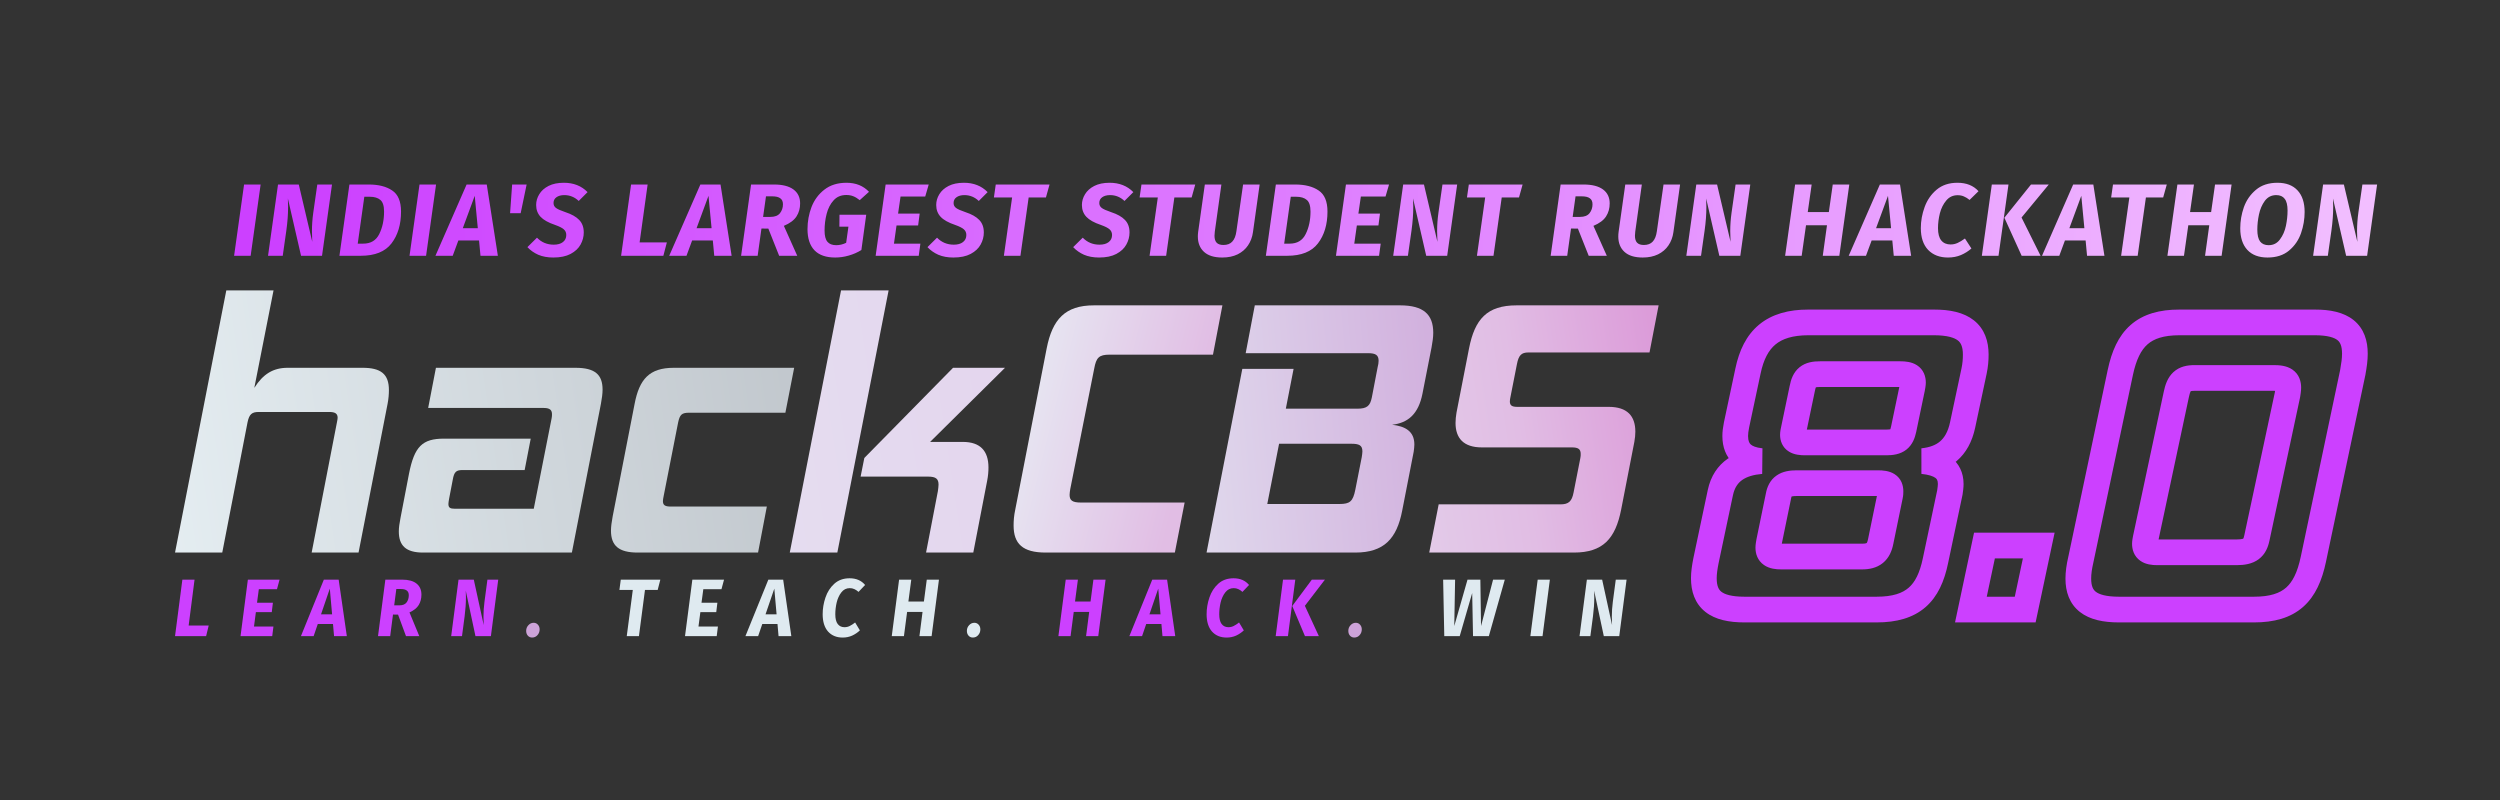 <svg width="2421" height="775" viewBox="0 0 2421 775" fill="none" xmlns="http://www.w3.org/2000/svg">
<rect x="0" y="0" width="2421" height="775" fill="#333333" stroke="none"/>
<path d="M252.392 178.682L242.732 247.694H226.699L236.359 178.682H252.392ZM311.848 247.694H291.532L278.786 192.226C278.918 195.811 278.985 198.566 278.985 200.491C278.985 207.529 278.42 215.097 277.292 223.197L273.806 247.694H259.566L269.225 178.682H289.342L302.387 234.151C302.188 230.433 302.088 226.981 302.088 223.794C302.088 217.952 302.52 211.977 303.383 205.869L307.267 178.682H321.507L311.848 247.694ZM357.089 178.682C366.582 178.682 374.151 180.608 379.794 184.458C385.503 188.242 388.358 195.047 388.358 204.873C388.358 217.421 385.271 227.711 379.097 235.744C372.989 243.711 363.064 247.694 349.321 247.694H328.707L338.367 178.682H357.089ZM352.806 190.533L346.433 235.943H351.711C359.014 235.943 364.192 232.856 367.246 226.682C370.367 220.441 371.927 213.172 371.927 204.873C371.927 199.363 370.732 195.612 368.342 193.62C365.952 191.562 362.533 190.533 358.084 190.533H352.806ZM422.277 178.682L412.617 247.694H396.584L406.244 178.682H422.277ZM465.301 247.694L463.907 232.856H443.891L438.413 247.694H421.683L451.857 178.682H471.376L482.131 247.694H465.301ZM448.173 221.006H462.712L459.724 189.637L448.173 221.006ZM493.96 206.466L495.951 178.682H509.993L504.217 206.466H493.96ZM545.994 176.989C555.422 176.989 563.09 180.01 568.998 186.051L560.434 194.616C556.451 190.832 551.803 188.939 546.492 188.939C543.305 188.939 540.749 189.637 538.824 191.031C536.965 192.359 536.036 194.217 536.036 196.607C536.036 198.599 536.832 200.193 538.426 201.388C540.019 202.583 543.073 203.944 547.588 205.47C553.496 207.396 557.911 209.885 560.832 212.939C563.82 215.993 565.314 220.043 565.314 225.089C565.314 229.205 564.285 233.122 562.227 236.84C560.235 240.491 557.015 243.512 552.567 245.902C548.185 248.225 542.608 249.387 535.837 249.387C530.26 249.387 525.38 248.491 521.198 246.698C517.082 244.84 513.596 242.383 510.741 239.329L520.003 230.167C524.384 234.682 529.795 236.939 536.235 236.939C540.019 236.939 542.974 236.109 545.098 234.45C547.289 232.79 548.384 230.499 548.384 227.578C548.384 225.321 547.588 223.495 545.994 222.101C544.467 220.707 541.646 219.28 537.53 217.819C531.023 215.628 526.343 213.006 523.488 209.952C520.633 206.898 519.206 203.08 519.206 198.5C519.206 194.848 520.202 191.396 522.194 188.143C524.185 184.823 527.173 182.135 531.156 180.076C535.206 178.018 540.152 176.989 545.994 176.989ZM627.164 178.682L619.397 234.748H645.787L642.401 247.694H601.471L611.131 178.682H627.164ZM691.681 247.694L690.287 232.856H670.27L664.793 247.694H648.063L678.237 178.682H697.756L708.511 247.694H691.681ZM674.552 221.006H689.092L686.104 189.637L674.552 221.006ZM774.84 197.006C774.84 201.719 773.678 205.902 771.354 209.553C769.03 213.205 764.947 216.259 759.105 218.715L772.051 247.694H754.524L744.068 221.404L737.396 221.304L733.711 247.694H717.678L727.338 178.682H749.545C757.777 178.682 764.051 180.276 768.367 183.462C772.682 186.649 774.84 191.164 774.84 197.006ZM738.989 210.051H746.06C750.309 210.051 753.396 208.856 755.321 206.466C757.246 204.01 758.209 201.122 758.209 197.802C758.209 195.147 757.346 193.222 755.62 192.027C753.96 190.765 751.371 190.134 747.852 190.134H741.777L738.989 210.051ZM819.725 176.989C828.754 176.989 836.024 179.91 841.534 185.753L832.571 193.819C830.314 192.027 828.223 190.765 826.298 190.035C824.372 189.238 822.115 188.84 819.526 188.84C814.414 188.84 810.298 190.599 807.177 194.118C804.057 197.57 801.833 201.919 800.505 207.163C799.177 212.342 798.513 217.719 798.513 223.296C798.513 228.342 799.443 231.96 801.302 234.151C803.161 236.342 805.982 237.437 809.766 237.437C813.02 237.437 816.239 236.674 819.426 235.147L821.617 219.512H812.854L812.953 207.96H838.845L834.165 242.118C830.447 244.441 826.364 246.234 821.916 247.495C817.534 248.757 813.152 249.387 808.771 249.387C799.941 249.387 793.269 247.064 788.754 242.416C784.24 237.703 781.982 230.865 781.982 221.902C781.982 214.466 783.277 207.329 785.866 200.491C788.522 193.653 792.671 188.043 798.314 183.661C804.024 179.213 811.161 176.989 819.725 176.989ZM899.372 178.682L895.986 190.334H872.085L869.695 206.865H890.608L889.114 218.317H868.202L865.712 235.943H891.305L889.712 247.694H847.986L857.646 178.682H899.372ZM933.413 176.989C942.84 176.989 950.508 180.01 956.417 186.051L947.853 194.616C943.869 190.832 939.222 188.939 933.911 188.939C930.724 188.939 928.168 189.637 926.243 191.031C924.384 192.359 923.455 194.217 923.455 196.607C923.455 198.599 924.251 200.193 925.845 201.388C927.438 202.583 930.492 203.944 935.006 205.47C940.915 207.396 945.33 209.885 948.251 212.939C951.239 215.993 952.733 220.043 952.733 225.089C952.733 229.205 951.703 233.122 949.645 236.84C947.654 240.491 944.434 243.512 939.986 245.902C935.604 248.225 930.027 249.387 923.255 249.387C917.679 249.387 912.799 248.491 908.617 246.698C904.5 244.84 901.015 242.383 898.16 239.329L907.422 230.167C911.803 234.682 917.214 236.939 923.654 236.939C927.438 236.939 930.392 236.109 932.517 234.45C934.708 232.79 935.803 230.499 935.803 227.578C935.803 225.321 935.006 223.495 933.413 222.101C931.886 220.707 929.065 219.28 924.948 217.819C918.442 215.628 913.762 213.006 910.907 209.952C908.052 206.898 906.625 203.08 906.625 198.5C906.625 194.848 907.621 191.396 909.612 188.143C911.604 184.823 914.592 182.135 918.575 180.076C922.625 178.018 927.571 176.989 933.413 176.989ZM1016.37 178.682L1012.89 191.23H996.155L988.189 247.694H972.155L980.122 191.23H962.496L964.288 178.682H1016.37ZM1074.51 176.989C1083.94 176.989 1091.61 180.01 1097.52 186.051L1088.95 194.616C1084.97 190.832 1080.32 188.939 1075.01 188.939C1071.82 188.939 1069.27 189.637 1067.34 191.031C1065.48 192.359 1064.55 194.217 1064.55 196.607C1064.55 198.599 1065.35 200.193 1066.94 201.388C1068.54 202.583 1071.59 203.944 1076.11 205.47C1082.01 207.396 1086.43 209.885 1089.35 212.939C1092.34 215.993 1093.83 220.043 1093.83 225.089C1093.83 229.205 1092.8 233.122 1090.74 236.84C1088.75 240.491 1085.53 243.512 1081.08 245.902C1076.7 248.225 1071.13 249.387 1064.35 249.387C1058.78 249.387 1053.9 248.491 1049.72 246.698C1045.6 244.84 1042.11 242.383 1039.26 239.329L1048.52 230.167C1052.9 234.682 1058.31 236.939 1064.75 236.939C1068.54 236.939 1071.49 236.109 1073.62 234.45C1075.81 232.79 1076.9 230.499 1076.9 227.578C1076.9 225.321 1076.11 223.495 1074.51 222.101C1072.99 220.707 1070.16 219.28 1066.05 217.819C1059.54 215.628 1054.86 213.006 1052.01 209.952C1049.15 206.898 1047.72 203.08 1047.72 198.5C1047.72 194.848 1048.72 191.396 1050.71 188.143C1052.7 184.823 1055.69 182.135 1059.67 180.076C1063.72 178.018 1068.67 176.989 1074.51 176.989ZM1157.47 178.682L1153.98 191.23H1137.25L1129.29 247.694H1113.25L1121.22 191.23H1103.59L1105.39 178.682H1157.47ZM1213.36 224.889C1212.7 229.67 1211.11 233.918 1208.58 237.636C1206.13 241.288 1202.77 244.176 1198.53 246.3C1194.28 248.358 1189.3 249.387 1183.59 249.387C1175.82 249.387 1169.95 247.562 1165.96 243.91C1161.98 240.259 1159.99 235.279 1159.99 228.972C1159.99 227.512 1160.09 226.051 1160.29 224.591L1166.76 178.682H1182.79L1176.42 224.292C1176.22 225.753 1176.12 227.08 1176.12 228.275C1176.12 231.329 1176.82 233.587 1178.21 235.047C1179.6 236.508 1181.8 237.238 1184.78 237.238C1188.5 237.238 1191.36 236.143 1193.35 233.952C1195.41 231.761 1196.73 228.441 1197.33 223.993L1203.8 178.682H1219.84L1213.36 224.889ZM1254.26 178.682C1263.75 178.682 1271.32 180.608 1276.96 184.458C1282.67 188.242 1285.53 195.047 1285.53 204.873C1285.53 217.421 1282.44 227.711 1276.26 235.744C1270.16 243.711 1260.23 247.694 1246.49 247.694H1225.87L1235.53 178.682H1254.26ZM1249.97 190.533L1243.6 235.943H1248.88C1256.18 235.943 1261.36 232.856 1264.41 226.682C1267.53 220.441 1269.09 213.172 1269.09 204.873C1269.09 199.363 1267.9 195.612 1265.51 193.62C1263.12 191.562 1259.7 190.533 1255.25 190.533H1249.97ZM1345.14 178.682L1341.75 190.334H1317.85L1315.46 206.865H1336.37L1334.88 218.317H1313.97L1311.48 235.943H1337.07L1335.48 247.694H1293.75L1303.41 178.682H1345.14ZM1401.46 247.694H1381.15L1368.4 192.226C1368.53 195.811 1368.6 198.566 1368.6 200.491C1368.6 207.529 1368.03 215.097 1366.91 223.197L1363.42 247.694H1349.18L1358.84 178.682H1378.96L1392 234.151C1391.8 230.433 1391.7 226.981 1391.7 223.794C1391.7 217.952 1392.13 211.977 1393 205.869L1396.88 178.682H1411.12L1401.46 247.694ZM1474.49 178.682L1471 191.23H1454.27L1446.3 247.694H1430.27L1438.24 191.23H1420.61L1422.4 178.682H1474.49ZM1558.82 197.006C1558.82 201.719 1557.66 205.902 1555.33 209.553C1553.01 213.205 1548.93 216.259 1543.08 218.715L1556.03 247.694H1538.5L1528.05 221.404L1521.38 221.304L1517.69 247.694H1501.66L1511.32 178.682H1533.52C1541.76 178.682 1548.03 180.276 1552.35 183.462C1556.66 186.649 1558.82 191.164 1558.82 197.006ZM1522.97 210.051H1530.04C1534.29 210.051 1537.38 208.856 1539.3 206.466C1541.23 204.01 1542.19 201.122 1542.19 197.802C1542.19 195.147 1541.33 193.222 1539.6 192.027C1537.94 190.765 1535.35 190.134 1531.83 190.134H1525.76L1522.97 210.051ZM1620.52 224.889C1619.86 229.67 1618.27 233.918 1615.74 237.636C1613.29 241.288 1609.94 244.176 1605.69 246.3C1601.44 248.358 1596.46 249.387 1590.75 249.387C1582.98 249.387 1577.11 247.562 1573.12 243.91C1569.14 240.259 1567.15 235.279 1567.15 228.972C1567.15 227.512 1567.25 226.051 1567.45 224.591L1573.92 178.682H1589.95L1583.58 224.292C1583.38 225.753 1583.28 227.08 1583.28 228.275C1583.28 231.329 1583.98 233.587 1585.37 235.047C1586.77 236.508 1588.96 237.238 1591.94 237.238C1595.66 237.238 1598.52 236.143 1600.51 233.952C1602.57 231.761 1603.89 228.441 1604.49 223.993L1610.96 178.682H1627L1620.52 224.889ZM1685.32 247.694H1665L1652.25 192.226C1652.39 195.811 1652.45 198.566 1652.45 200.491C1652.45 207.529 1651.89 215.097 1650.76 223.197L1647.28 247.694H1633.04L1642.69 178.682H1662.81L1675.86 234.151C1675.66 230.433 1675.56 226.981 1675.56 223.794C1675.56 217.952 1675.99 211.977 1676.85 205.869L1680.74 178.682H1694.98L1685.32 247.694ZM1744.75 247.694H1728.72L1738.38 178.682H1754.41L1750.63 205.371H1771.05L1774.83 178.682H1790.86L1781.2 247.694H1765.17L1769.25 218.118H1748.94L1744.75 247.694ZM1833.91 247.694L1832.51 232.856H1812.5L1807.02 247.694H1790.29L1820.46 178.682H1839.98L1850.74 247.694H1833.91ZM1816.78 221.006H1831.32L1828.33 189.637L1816.78 221.006ZM1895.58 176.989C1904.28 176.989 1911.08 179.711 1915.99 185.155L1907.33 193.62C1905.47 192.093 1903.65 190.964 1901.85 190.234C1900.06 189.437 1898.04 189.039 1895.78 189.039C1891.26 189.039 1887.58 190.765 1884.72 194.217C1881.87 197.603 1879.81 201.753 1878.55 206.665C1877.36 211.512 1876.76 216.259 1876.76 220.906C1876.76 226.284 1877.82 230.267 1879.94 232.856C1882.07 235.445 1885.06 236.74 1888.91 236.74C1891.36 236.74 1893.65 236.242 1895.78 235.246C1897.97 234.25 1900.33 232.823 1902.85 230.964L1909.12 240.624C1906.2 243.213 1902.82 245.338 1898.97 246.997C1895.18 248.591 1891 249.387 1886.42 249.387C1878.38 249.387 1871.98 246.931 1867.2 242.018C1862.48 237.039 1860.13 230.001 1860.13 220.906C1860.13 214.002 1861.36 207.197 1863.81 200.491C1866.27 193.72 1870.15 188.11 1875.46 183.661C1880.77 179.213 1887.48 176.989 1895.58 176.989ZM1919.22 247.694L1928.88 178.682H1945.02L1935.36 247.694H1919.22ZM1957.76 247.694L1941.03 210.848L1966.83 178.682H1984.05L1957.66 210.649L1976.09 247.694H1957.76ZM2021.1 247.694L2019.71 232.856H1999.69L1994.22 247.694H1977.49L2007.66 178.682H2027.18L2037.93 247.694H2021.1ZM2003.98 221.006H2018.51L2015.53 189.637L2003.98 221.006ZM2098.31 178.682L2094.82 191.23H2078.09L2070.12 247.694H2054.09L2062.06 191.23H2044.43L2046.22 178.682H2098.31ZM2114.96 247.694H2098.93L2108.59 178.682H2124.62L2120.84 205.371H2141.25L2145.04 178.682H2161.07L2151.41 247.694H2135.38L2139.46 218.118H2119.15L2114.96 247.694ZM2205.51 176.989C2213.88 176.989 2220.35 179.446 2224.93 184.359C2229.51 189.271 2231.8 196.242 2231.8 205.271C2231.8 212.242 2230.64 219.08 2228.32 225.786C2225.99 232.491 2222.14 238.101 2216.76 242.616C2211.39 247.13 2204.42 249.387 2195.85 249.387C2187.42 249.387 2180.91 246.931 2176.33 242.018C2171.75 237.039 2169.46 230.068 2169.46 221.105C2169.46 214.201 2170.62 207.396 2172.95 200.69C2175.34 193.985 2179.22 188.375 2184.6 183.861C2189.98 179.28 2196.95 176.989 2205.51 176.989ZM2204.32 188.939C2199.74 188.939 2196.05 190.798 2193.26 194.516C2190.54 198.234 2188.65 202.616 2187.59 207.661C2186.52 212.707 2185.99 217.587 2185.99 222.3C2185.99 227.611 2186.89 231.462 2188.68 233.852C2190.54 236.242 2193.3 237.437 2196.95 237.437C2201.53 237.437 2205.18 235.578 2207.9 231.86C2210.69 228.143 2212.62 223.761 2213.68 218.715C2214.74 213.603 2215.27 208.657 2215.27 203.877C2215.27 198.632 2214.34 194.848 2212.48 192.524C2210.69 190.134 2207.97 188.939 2204.32 188.939ZM2292.32 247.694H2272L2259.25 192.226C2259.39 195.811 2259.45 198.566 2259.45 200.491C2259.45 207.529 2258.89 215.097 2257.76 223.197L2254.27 247.694H2240.03L2249.69 178.682H2269.81L2282.86 234.151C2282.66 230.433 2282.56 226.981 2282.56 223.794C2282.56 217.952 2282.99 211.977 2283.85 205.869L2287.74 178.682H2301.98L2292.32 247.694Z" fill="url(#paint0_linear_295_219)"/>
<path d="M1524.21 535.1H1384.06L1393.21 488.423H1511.15C1518.99 488.423 1522.25 485.594 1523.89 476.754L1530.42 443.514C1530.75 442.1 1530.75 440.685 1530.75 439.624C1530.75 435.027 1528.46 433.259 1522.25 433.259H1435.03C1417.39 433.259 1409.54 424.419 1409.54 409.567C1409.54 406.385 1409.87 403.202 1410.52 399.312L1422.61 337.43C1428.17 309.14 1439.93 295.703 1468.68 295.703H1606.21L1597.39 341.319H1480.11C1473.25 341.319 1470.64 344.148 1469 352.635L1462.8 384.107C1462.47 385.875 1462.14 387.289 1462.14 388.704C1462.14 392.594 1464.1 394.008 1469.33 394.008H1557.86C1575.83 394.008 1583.67 402.848 1583.67 418.054C1583.67 420.883 1583.35 424.419 1582.69 427.955L1569.95 493.374C1564.4 521.663 1552.31 535.1 1524.21 535.1Z" fill="url(#paint1_linear_295_219)"/>
<path d="M1312.49 535.1H1168.42L1203.05 357.232H1252.71L1245.2 395.776H1314.45C1323.93 395.776 1326.87 392.947 1328.5 384.814L1334.06 355.818C1334.71 353.342 1335.04 351.221 1335.04 349.453C1335.04 343.795 1332.1 342.027 1324.91 342.027H1206.32L1215.14 295.703H1355.94C1378.49 295.703 1387.96 304.544 1387.96 322.224C1387.96 326.468 1387.31 331.065 1386.33 336.369L1377.51 381.278C1373.59 401.08 1363.46 409.567 1348.1 411.335C1360.84 412.75 1369.67 417.7 1369.67 430.43C1369.67 432.552 1369.34 435.027 1369.01 437.503L1357.9 494.435C1352.68 521.663 1340.26 535.1 1312.49 535.1ZM1312.49 474.279L1318.7 442.807C1319.03 440.685 1319.35 438.564 1319.35 437.149C1319.35 431.138 1316.09 429.723 1308.57 429.723H1238.66L1227.23 488.07H1297.14C1307.27 488.07 1310.21 485.594 1312.49 474.279Z" fill="url(#paint2_linear_295_219)"/>
<path d="M1137.73 535.1H1012.61C990.391 535.1 981.57 526.614 981.57 508.933C981.57 504.336 981.897 499.385 983.204 493.374L1013.59 337.43C1019.14 309.14 1031.55 295.703 1059.32 295.703H1183.79L1174.65 343.441H1074.68C1064.22 343.441 1061.61 346.27 1059.65 356.878L1036.45 473.571C1036.13 475.693 1035.8 477.461 1035.8 479.229C1035.8 484.533 1038.42 486.655 1046.58 486.655H1147.2L1137.73 535.1Z" fill="url(#paint3_linear_295_219)"/>
<path d="M810.876 535.099H764.812L814.47 281.203H860.534L810.876 535.099ZM942.534 535.099H896.797L908.231 475.691C908.558 473.216 908.885 471.094 908.885 469.326C908.885 463.668 906.271 461.547 898.757 461.547H833.418L837.012 443.512L922.932 356.169H973.243L900.717 427.953H932.407C949.068 427.953 957.235 436.44 957.235 452.706C957.235 456.596 956.909 460.839 955.929 465.79L942.534 535.099Z" fill="url(#paint4_linear_295_219)"/>
<path d="M734.107 535.107H617.477C599.182 535.107 591.668 528.388 591.668 513.89C591.668 510 592.321 505.403 593.301 500.099L614.537 391.186C619.11 367.14 628.911 356.178 652.433 356.178H769.063L760.569 399.672H667.461C660.274 399.672 658.314 401.44 656.68 409.22L642.632 480.65C642.306 482.418 641.979 483.833 641.979 485.247C641.979 489.137 643.939 490.551 649.493 490.551H742.601L734.107 535.107Z" fill="url(#paint5_linear_295_219)"/>
<path d="M553.809 535.107H409.737C393.075 535.107 386.215 528.388 386.215 514.597C386.215 511.061 386.868 506.464 387.848 501.513L396.016 459.08C401.243 432.205 409.083 424.779 429.992 424.779H513.952L508.072 455.19H447.96C441.753 455.19 439.793 456.958 438.486 464.384L434.892 483.125C434.566 485.247 434.239 486.662 434.239 488.076C434.239 491.612 435.872 492.673 440.446 492.673H516.893L534.207 404.977C534.534 403.562 534.534 402.148 534.534 401.087C534.534 397.197 532.574 395.075 526.693 395.075H414.637L422.151 356.178H557.403C576.351 356.178 583.538 362.896 583.538 377.395C583.538 381.284 582.885 385.881 581.905 391.186L553.809 535.107Z" fill="url(#paint6_linear_295_219)"/>
<path d="M347.222 535.099H301.811L326.313 408.858C326.64 407.09 326.967 405.676 326.967 404.615C326.967 400.371 324.353 398.957 318.799 398.957H250.52C243.986 398.957 241.373 401.079 239.739 408.858L215.237 535.099H169.5L219.158 281.203H264.895L246.273 375.618C254.767 362.181 264.568 356.169 278.616 356.169H351.142C368.783 356.169 376.624 362.181 376.624 377.74C376.624 381.63 376.297 386.227 375.317 391.177L347.222 535.099Z" fill="url(#paint7_linear_295_219)"/>
<path d="M1568.08 616.052H1553.13L1543.76 572.07C1543.86 574.913 1543.9 577.097 1543.9 578.624C1543.9 584.204 1543.49 590.205 1542.66 596.627L1540.1 616.052H1529.62L1536.73 561.331H1551.52L1561.12 605.313C1560.97 602.365 1560.9 599.628 1560.9 597.101C1560.9 592.469 1561.22 587.731 1561.85 582.888L1564.71 561.331H1575.18L1568.08 616.052Z" fill="#DFEAF0"/>
<path d="M1500.89 561.331L1493.79 616.052H1482L1489.1 561.331H1500.89Z" fill="#DFEAF0"/>
<path d="M1457.24 561.331L1441.79 616.052H1426.48L1425.67 574.281L1413.58 616.052H1398.64L1397.54 561.331H1409.12L1408.31 606.261L1421.13 561.331H1433.58L1434.24 606.261L1445.89 561.331H1457.24Z" fill="#DFEAF0"/>
<path d="M1311.49 617.396C1309.78 617.396 1308.39 616.79 1307.32 615.58C1306.24 614.369 1305.71 612.816 1305.71 610.921C1305.71 608.815 1306.42 606.999 1307.83 605.472C1309.25 603.893 1310.96 603.104 1312.96 603.104C1314.62 603.104 1315.99 603.709 1317.06 604.92C1318.18 606.13 1318.75 607.657 1318.75 609.499C1318.75 611.658 1318.04 613.527 1316.62 615.106C1315.25 616.632 1313.54 617.396 1311.49 617.396Z" fill="#CDA3D9"/>
<path d="M1235.38 616.052L1242.48 561.331H1254.35L1247.25 616.052H1235.38ZM1263.73 616.052L1251.42 586.836L1270.39 561.331H1283.06L1263.65 586.678L1277.2 616.052H1263.73Z" fill="#CC40FF"/>
<path d="M1194.55 560.004C1200.95 560.004 1205.96 562.162 1209.57 566.479L1203.2 573.191C1201.83 571.98 1200.49 571.085 1199.17 570.506C1197.85 569.874 1196.36 569.558 1194.7 569.558C1191.38 569.558 1188.67 570.927 1186.57 573.664C1184.47 576.349 1182.96 579.639 1182.03 583.535C1181.15 587.378 1180.71 591.141 1180.71 594.826C1180.71 599.09 1181.49 602.249 1183.05 604.302C1184.62 606.355 1186.81 607.381 1189.65 607.381C1191.45 607.381 1193.14 606.987 1194.7 606.197C1196.31 605.407 1198.04 604.276 1199.9 602.802L1204.51 610.461C1202.37 612.514 1199.88 614.199 1197.04 615.515C1194.26 616.778 1191.18 617.41 1187.81 617.41C1181.91 617.41 1177.19 615.462 1173.68 611.566C1170.21 607.618 1168.48 602.038 1168.48 594.826C1168.48 589.352 1169.38 583.956 1171.19 578.639C1172.99 573.27 1175.85 568.821 1179.76 565.294C1183.66 561.767 1188.6 560.004 1194.55 560.004Z" fill="#CC40FF"/>
<path d="M1125.74 616.052L1124.72 604.287H1109.99L1105.97 616.052H1093.66L1115.85 561.331H1130.21L1138.12 616.052H1125.74ZM1113.14 594.89H1123.84L1121.64 570.017L1113.14 594.89Z" fill="#CC40FF"/>
<path d="M1036.74 616.052H1024.95L1032.05 561.331H1043.84L1041.06 582.493H1056.08L1058.86 561.331H1070.65L1063.55 616.052H1051.75L1054.76 592.6H1039.81L1036.74 616.052Z" fill="#CC40FF"/>
<path d="M942.119 617.396C940.41 617.396 939.018 616.79 937.943 615.58C936.869 614.369 936.332 612.816 936.332 610.921C936.332 608.815 937.04 606.999 938.456 605.472C939.872 603.893 941.581 603.104 943.584 603.104C945.244 603.104 946.611 603.709 947.686 604.92C948.809 606.13 949.37 607.657 949.37 609.499C949.37 611.658 948.662 613.527 947.246 615.106C945.879 616.632 944.17 617.396 942.119 617.396Z" fill="#DFEAF0"/>
<path d="M875.367 616.052H863.574L870.679 561.331H882.472L879.689 582.493H894.705L897.488 561.331H909.281L902.176 616.052H890.383L893.386 592.6H878.444L875.367 616.052Z" fill="#DFEAF0"/>
<path d="M822.748 560.004C829.145 560.004 834.151 562.162 837.764 566.479L831.392 573.191C830.024 571.98 828.681 571.085 827.363 570.506C826.045 569.874 824.555 569.558 822.895 569.558C819.574 569.558 816.864 570.927 814.764 573.664C812.664 576.349 811.151 579.639 810.223 583.535C809.344 587.378 808.904 591.141 808.904 594.826C808.904 599.09 809.686 602.249 811.248 604.302C812.811 606.355 815.008 607.381 817.841 607.381C819.647 607.381 821.332 606.987 822.895 606.197C824.506 605.407 826.24 604.276 828.095 602.802L832.71 610.461C830.562 612.514 828.071 614.199 825.239 615.515C822.455 616.778 819.379 617.41 816.01 617.41C810.101 617.41 805.388 615.462 801.873 611.566C798.405 607.618 796.672 602.038 796.672 594.826C796.672 589.352 797.575 583.956 799.382 578.639C801.189 573.27 804.046 568.821 807.952 565.294C811.859 561.767 816.791 560.004 822.748 560.004Z" fill="#DFEAF0"/>
<path d="M753.95 616.052L752.925 604.287H738.202L734.173 616.052H721.867L744.061 561.331H758.418L766.329 616.052H753.95ZM741.351 594.89H752.046L749.848 570.017L741.351 594.89Z" fill="#DFEAF0"/>
<path d="M701.163 561.331L698.673 570.57H681.093L679.335 583.677H694.718L693.619 592.758H678.237L676.405 606.735H695.23L694.058 616.052H663.367L670.472 561.331H701.163Z" fill="#DFEAF0"/>
<path d="M639.467 561.331L636.904 571.28H624.598L618.738 616.052H606.945L612.805 571.28H599.84L601.158 561.331H639.467Z" fill="#DFEAF0"/>
<path d="M515.326 617.396C513.617 617.396 512.225 616.79 511.151 615.58C510.076 614.369 509.539 612.816 509.539 610.921C509.539 608.815 510.247 606.999 511.663 605.472C513.079 603.893 514.789 603.104 516.791 603.104C518.451 603.104 519.818 603.709 520.893 604.92C522.016 606.13 522.577 607.657 522.577 609.499C522.577 611.658 521.869 613.527 520.453 615.106C519.086 616.632 517.377 617.396 515.326 617.396Z" fill="#CDA3D9"/>
<path d="M475.381 616.052H460.439L451.063 572.07C451.16 574.913 451.209 577.097 451.209 578.624C451.209 584.204 450.794 590.205 449.964 596.627L447.4 616.052H436.926L444.031 561.331H458.827L468.423 605.313C468.276 602.365 468.203 599.628 468.203 597.101C468.203 592.469 468.52 587.731 469.155 582.888L472.012 561.331H482.486L475.381 616.052Z" fill="#CC40FF"/>
<path d="M408.111 575.86C408.111 579.598 407.256 582.914 405.547 585.809C403.838 588.705 400.835 591.126 396.538 593.074L406.06 616.052H393.168L385.477 595.206L380.57 595.127L377.859 616.052H366.066L373.172 561.331H389.506C395.561 561.331 400.176 562.594 403.35 565.121C406.524 567.648 408.111 571.228 408.111 575.86ZM381.742 586.204H386.942C390.068 586.204 392.338 585.257 393.754 583.362C395.17 581.414 395.879 579.124 395.879 576.492C395.879 574.386 395.244 572.86 393.974 571.912C392.753 570.912 390.849 570.412 388.261 570.412H383.793L381.742 586.204Z" fill="#CC40FF"/>
<path d="M323.497 616.052L322.471 604.287H307.748L303.72 616.052H291.414L313.608 561.331H327.965L335.876 616.052H323.497ZM310.898 594.89H321.592L319.395 570.017L310.898 594.89Z" fill="#CC40FF"/>
<path d="M270.726 561.331L268.235 570.57H250.656L248.898 583.677H264.28L263.181 592.758H247.799L245.968 606.735H264.793L263.621 616.052H232.93L240.035 561.331H270.726Z" fill="#CC40FF"/>
<path d="M188.398 561.331L182.685 605.787H202.096L199.605 616.052H169.5L176.605 561.331H188.398Z" fill="#CC40FF"/>
<mask id="path-29-outside-1_295_219" maskUnits="userSpaceOnUse" x="1637.15" y="299.306" width="656" height="304" fill="black">
<rect fill="white" x="1637.15" y="299.306" width="656" height="304"/>
<path d="M1817.19 590.306H1689.43C1661.5 590.306 1650 580.447 1650 559.907C1650 554.978 1650.82 549.227 1652.05 543.065L1666.02 476.929C1670.54 455.979 1686.15 448.174 1705.45 446.53C1689.84 444.887 1680.4 437.904 1680.4 422.294C1680.4 419.008 1680.81 415.722 1681.63 411.614L1692.72 359.444C1699.29 327.813 1716.55 312.203 1751.46 312.203H1872.64C1901.4 312.203 1913.31 322.473 1913.31 343.423C1913.31 348.353 1912.9 353.693 1911.67 359.444L1900.58 411.614C1895.65 434.618 1881.68 444.477 1861.96 446.53C1877.98 448.174 1889.08 453.925 1889.08 468.713C1889.08 471.178 1888.66 474.053 1888.25 476.929L1874.29 543.065C1867.71 574.696 1852.52 590.306 1817.19 590.306ZM1843.48 415.722L1851.69 376.286C1852.1 373.821 1852.52 372.178 1852.52 370.535C1852.52 364.373 1848.82 362.319 1840.19 362.319H1762.55C1751.46 362.319 1747.35 365.606 1745.3 376.286L1737.08 415.722C1736.67 417.775 1736.26 419.419 1736.26 421.062C1736.26 426.402 1739.55 428.456 1748.18 428.456H1826.64C1837.73 428.456 1841.42 425.17 1843.48 415.722ZM1821.3 524.169L1830.33 480.215C1830.74 478.572 1830.74 476.929 1830.74 475.696C1830.74 469.945 1827.46 467.891 1818.42 467.891H1739.96C1728.87 467.891 1723.94 471.178 1722.3 480.215L1713.26 524.169C1712.85 526.634 1712.44 528.688 1712.44 530.331C1712.44 536.493 1716.13 538.957 1724.76 538.957H1803.22C1813.9 538.957 1819.24 534.85 1821.3 524.169ZM1961.19 590.306H1908.61L1921.76 528.277H1974.34L1961.19 590.306ZM2182.71 590.306H2052.08C2024.15 590.306 2012.65 580.447 2012.65 560.318C2012.65 554.978 2013.47 548.816 2015.11 541.833L2053.31 360.676C2060.3 327.813 2075.5 312.203 2110.82 312.203H2241.45C2269.39 312.203 2280.48 322.062 2280.48 342.602C2280.48 347.942 2279.66 353.693 2278.42 360.676L2240.22 541.833C2233.24 574.696 2218.04 590.306 2182.71 590.306ZM2185.59 520.883L2215.16 382.448C2215.57 379.572 2215.98 377.518 2215.98 375.464C2215.98 368.481 2212.29 366.016 2202.02 366.016H2125.2C2114.11 366.016 2110 370.124 2107.54 382.037L2077.96 520.883C2077.55 522.937 2077.14 524.991 2077.14 526.634C2077.14 532.385 2080.42 534.85 2089.05 534.85H2165.87C2179.01 534.85 2183.53 530.742 2185.59 520.883Z"/>
</mask>
<path d="M1652.05 543.065L1639.87 540.493L1639.86 540.559L1639.85 540.624L1652.05 543.065ZM1666.02 476.929L1653.85 474.304L1653.84 474.33L1653.84 474.357L1666.02 476.929ZM1705.45 446.53L1706.51 458.934L1706.76 434.151L1705.45 446.53ZM1681.63 411.614L1669.45 409.025L1669.44 409.099L1669.42 409.172L1681.63 411.614ZM1692.72 359.444L1704.9 362.032L1704.9 362.004L1704.91 361.976L1692.72 359.444ZM1911.67 359.444L1899.5 356.836L1899.49 356.845L1899.49 356.855L1911.67 359.444ZM1900.58 411.614L1912.75 414.222L1912.75 414.212L1912.75 414.202L1900.58 411.614ZM1861.96 446.53L1860.67 434.149L1860.69 458.914L1861.96 446.53ZM1888.25 476.929L1900.43 479.501L1900.52 479.097L1900.58 478.689L1888.25 476.929ZM1874.29 543.065L1862.11 540.493L1862.1 540.513L1862.1 540.533L1874.29 543.065ZM1843.48 415.721L1855.64 418.366L1855.65 418.313L1855.66 418.26L1843.48 415.721ZM1851.69 376.286L1863.88 378.825L1863.93 378.58L1863.97 378.332L1851.69 376.286ZM1745.3 376.286L1757.49 378.825L1757.51 378.731L1757.52 378.637L1745.3 376.286ZM1737.08 415.721L1724.9 413.183L1724.89 413.231L1724.88 413.28L1737.08 415.721ZM1821.3 524.169L1809.1 521.662L1809.09 521.74L1809.07 521.818L1821.3 524.169ZM1830.33 480.215L1818.26 477.196L1818.19 477.451L1818.14 477.708L1830.33 480.215ZM1722.3 480.215L1734.49 482.722L1734.52 482.582L1734.54 482.442L1722.3 480.215ZM1713.26 524.169L1701.07 521.662L1701.02 521.892L1700.98 522.123L1713.26 524.169ZM1817.19 590.306V577.858H1689.43V590.306V602.754H1817.19V590.306ZM1689.43 590.306V577.858C1676.47 577.858 1670.04 575.48 1666.96 573.043C1664.55 571.141 1662.45 567.812 1662.45 559.907H1650H1637.55C1637.55 572.542 1641.19 584.413 1651.52 592.575C1661.17 600.202 1674.46 602.754 1689.43 602.754V590.306ZM1650 559.907H1662.45C1662.45 556.197 1663.08 551.385 1664.26 545.507L1652.05 543.065L1639.85 540.624C1638.56 547.069 1637.55 553.759 1637.55 559.907H1650ZM1652.05 543.065L1664.23 545.637L1678.2 479.501L1666.02 476.929L1653.84 474.357L1639.87 540.493L1652.05 543.065ZM1666.02 476.929L1678.19 479.553C1679.83 471.93 1683.19 467.56 1687.29 464.716C1691.73 461.634 1698.07 459.652 1706.51 458.934L1705.45 446.53L1704.4 434.127C1693.53 435.052 1682.41 437.794 1673.09 444.263C1663.43 450.97 1656.72 460.977 1653.85 474.304L1666.02 476.929ZM1705.45 446.53L1706.76 434.151C1700.26 433.467 1696.98 431.832 1695.42 430.419C1694.27 429.379 1692.84 427.407 1692.84 422.294H1680.4H1667.95C1667.95 432.791 1671.24 442.116 1678.72 448.88C1685.78 455.272 1695.04 457.951 1704.15 458.91L1705.45 446.53ZM1680.4 422.294H1692.84C1692.84 420.106 1693.11 417.688 1693.83 414.055L1681.63 411.614L1669.42 409.172C1668.51 413.755 1667.95 417.91 1667.95 422.294H1680.4ZM1681.63 411.614L1693.8 414.202L1704.9 362.032L1692.72 359.444L1680.54 356.855L1669.45 409.025L1681.63 411.614ZM1692.72 359.444L1704.91 361.976C1707.86 347.787 1712.83 338.985 1719.4 333.555C1725.93 328.147 1735.79 324.651 1751.46 324.651V312.203V299.755C1732.22 299.755 1715.99 304.065 1703.53 314.37C1691.1 324.652 1684.16 339.47 1680.53 356.911L1692.72 359.444ZM1751.46 312.203V324.651H1872.64V312.203V299.755H1751.46V312.203ZM1872.64 312.203V324.651C1885.99 324.651 1892.74 327.12 1896.05 329.729C1898.69 331.81 1900.86 335.369 1900.86 343.423H1913.31H1925.76C1925.76 330.527 1921.98 318.476 1911.47 310.185C1901.63 302.422 1888.06 299.755 1872.64 299.755V312.203ZM1913.31 343.423H1900.86C1900.86 347.645 1900.51 352.093 1899.5 356.836L1911.67 359.444L1923.84 362.052C1925.29 355.293 1925.76 349.06 1925.76 343.423H1913.31ZM1911.67 359.444L1899.49 356.855L1888.4 409.025L1900.58 411.614L1912.75 414.202L1923.84 362.032L1911.67 359.444ZM1900.58 411.614L1888.41 409.005C1886.38 418.448 1882.8 424.001 1878.75 427.451C1874.62 430.965 1868.83 433.3 1860.67 434.149L1861.96 446.53L1863.25 458.912C1874.82 457.707 1885.87 454.085 1894.89 446.406C1903.98 438.662 1909.84 427.783 1912.75 414.222L1900.58 411.614ZM1861.96 446.53L1860.69 458.914C1867.89 459.652 1872.05 461.182 1874.18 462.741C1875.52 463.717 1876.63 464.991 1876.63 468.713H1889.08H1901.52C1901.52 457.647 1897.09 448.651 1888.87 442.644C1881.46 437.219 1872.06 435.052 1863.23 434.147L1861.96 446.53ZM1889.08 468.713H1876.63C1876.63 470.113 1876.38 472.039 1875.93 475.168L1888.25 476.929L1900.58 478.689C1900.95 476.067 1901.52 472.243 1901.52 468.713H1889.08ZM1888.25 476.929L1876.07 474.357L1862.11 540.493L1874.29 543.065L1886.47 545.637L1900.43 479.501L1888.25 476.929ZM1874.29 543.065L1862.1 540.533C1859.08 555.085 1854.47 563.837 1848.35 569.152C1842.38 574.349 1833.1 577.858 1817.19 577.858V590.306V602.754C1836.6 602.754 1852.59 598.457 1864.69 587.941C1876.65 577.545 1882.93 562.676 1886.48 545.598L1874.29 543.065ZM1843.48 415.721L1855.66 418.26L1863.88 378.825L1851.69 376.286L1839.51 373.747L1831.29 413.183L1843.48 415.721ZM1851.69 376.286L1863.97 378.332C1864.16 377.223 1864.96 373.552 1864.96 370.535H1852.52H1840.07C1840.07 370.34 1840.09 370.376 1839.98 371.056C1839.92 371.399 1839.85 371.775 1839.75 372.339C1839.65 372.869 1839.54 373.518 1839.42 374.24L1851.69 376.286ZM1852.52 370.535H1864.96C1864.96 364.701 1862.97 357.911 1856.31 353.637C1851.08 350.284 1844.82 349.871 1840.19 349.871V362.319V374.767C1841.92 374.767 1842.95 374.876 1843.49 374.976C1844.05 375.08 1843.65 375.094 1842.87 374.596C1842.46 374.33 1841.98 373.945 1841.52 373.421C1841.06 372.894 1840.71 372.334 1840.47 371.803C1840 370.777 1840.07 370.174 1840.07 370.535H1852.52ZM1840.19 362.319V349.871H1762.55V362.319V374.767H1840.19V362.319ZM1762.55 362.319V349.871C1756.26 349.871 1748.81 350.69 1742.72 355.614C1736.55 360.598 1734.27 367.741 1733.08 373.935L1745.3 376.286L1757.52 378.637C1758.39 374.151 1759.19 374.31 1758.36 374.981C1757.97 375.294 1757.8 375.241 1758.38 375.103C1759.05 374.942 1760.32 374.767 1762.55 374.767V362.319ZM1745.3 376.286L1733.11 373.747L1724.9 413.183L1737.08 415.721L1749.27 418.26L1757.49 378.825L1745.3 376.286ZM1737.08 415.721L1724.88 413.28C1724.65 414.42 1723.82 417.819 1723.82 421.062H1736.26H1748.71C1748.71 421.26 1748.69 421.232 1748.78 420.709C1748.82 420.45 1748.89 420.139 1748.98 419.697C1749.06 419.308 1749.18 418.716 1749.29 418.163L1737.08 415.721ZM1736.26 421.062H1723.82C1723.82 426.656 1725.82 433.237 1732.41 437.333C1737.48 440.483 1743.53 440.904 1748.18 440.904V428.456V416.008C1746.45 416.008 1745.43 415.9 1744.9 415.803C1744.34 415.703 1744.75 415.691 1745.56 416.189C1746.53 416.797 1747.54 417.826 1748.18 419.181C1748.74 420.369 1748.71 421.18 1748.71 421.062H1736.26ZM1748.18 428.456V440.904H1826.64V428.456V416.008H1748.18V428.456ZM1826.64 428.456V440.904C1832.94 440.904 1840.16 440.079 1846.1 435.447C1852.18 430.703 1854.43 423.923 1855.64 418.366L1843.48 415.721L1831.31 413.077C1830.47 416.968 1829.84 416.555 1830.79 415.816C1831.21 415.489 1831.39 415.541 1830.81 415.677C1830.14 415.834 1828.87 416.008 1826.64 416.008V428.456ZM1821.3 524.169L1833.49 526.676L1842.53 482.722L1830.33 480.215L1818.14 477.708L1809.1 521.662L1821.3 524.169ZM1830.33 480.215L1842.41 483.234C1843.24 479.903 1843.19 476.799 1843.19 475.696H1830.74H1818.3C1818.3 476.344 1818.29 476.672 1818.27 476.973C1818.25 477.253 1818.23 477.3 1818.26 477.196L1830.33 480.215ZM1830.74 475.696H1843.19C1843.19 470.216 1841.39 463.392 1834.62 459.112C1829.43 455.834 1823.16 455.443 1818.42 455.443V467.891V480.339C1820.28 480.339 1821.38 480.45 1821.97 480.556C1822.58 480.665 1822.15 480.685 1821.32 480.162C1820.88 479.88 1820.36 479.468 1819.86 478.902C1819.36 478.332 1818.99 477.725 1818.73 477.147C1818.24 476.042 1818.3 475.363 1818.3 475.696H1830.74ZM1818.42 467.891V455.443H1739.96V467.891V480.339H1818.42V467.891ZM1739.96 467.891V455.443C1733.59 455.443 1726.48 456.301 1720.51 460.423C1714.01 464.916 1711.21 471.581 1710.05 477.988L1722.3 480.215L1734.54 482.442C1734.79 481.085 1735.06 480.55 1735.1 480.466C1735.12 480.438 1735.08 480.506 1734.98 480.619C1734.88 480.735 1734.76 480.835 1734.66 480.906C1734.45 481.05 1734.57 480.892 1735.42 480.705C1736.31 480.509 1737.75 480.339 1739.96 480.339V467.891ZM1722.3 480.215L1710.1 477.708L1701.07 521.662L1713.26 524.169L1725.45 526.676L1734.49 482.722L1722.3 480.215ZM1713.26 524.169L1700.98 522.123C1700.71 523.739 1699.99 527.341 1699.99 530.331H1712.44H1724.89C1724.89 530.445 1724.88 530.246 1725 529.405C1725.14 528.497 1725.29 527.715 1725.54 526.216L1713.26 524.169ZM1712.44 530.331H1699.99C1699.99 536.113 1701.92 542.788 1708.28 547.189C1713.52 550.819 1719.84 551.405 1724.76 551.405V538.957V526.509C1723.14 526.509 1722.2 526.388 1721.75 526.293C1721.3 526.199 1721.71 526.209 1722.45 526.72C1722.83 526.987 1723.26 527.355 1723.65 527.835C1724.05 528.316 1724.35 528.815 1724.55 529.278C1724.94 530.177 1724.89 530.677 1724.89 530.331H1712.44ZM1724.76 538.957V551.405H1803.22V538.957V526.509H1724.76V538.957ZM1803.22 538.957V551.405C1809.96 551.405 1817.26 550.141 1823.31 545.255C1829.42 540.327 1832.2 533.382 1833.52 526.52L1821.3 524.169L1809.07 521.818C1808.34 525.637 1807.42 526.085 1807.68 525.881C1807.88 525.72 1807.17 526.509 1803.22 526.509V538.957ZM1961.19 590.306V602.754H1971.28L1973.37 592.886L1961.19 590.306ZM1908.61 590.306L1896.43 587.725L1893.25 602.754H1908.61V590.306ZM1921.76 528.277V515.829H1911.67L1909.58 525.696L1921.76 528.277ZM1974.34 528.277L1986.51 530.858L1989.7 515.829H1974.34V528.277ZM1961.19 590.306V577.858H1908.61V590.306V602.754H1961.19V590.306ZM1908.61 590.306L1920.79 592.886L1933.93 530.858L1921.76 528.277L1909.58 525.696L1896.43 587.725L1908.61 590.306ZM1921.76 528.277V540.725H1974.34V528.277V515.829H1921.76V528.277ZM1974.34 528.277L1962.16 525.696L1949.01 587.725L1961.19 590.306L1973.37 592.886L1986.51 530.858L1974.34 528.277ZM2015.11 541.833L2027.23 544.684L2027.26 544.543L2027.29 544.401L2015.11 541.833ZM2053.31 360.676L2041.14 358.089L2041.13 358.098L2041.13 358.108L2053.31 360.676ZM2278.42 360.676L2290.6 363.245L2290.65 363.043L2290.68 362.839L2278.42 360.676ZM2240.22 541.833L2252.4 544.42L2252.4 544.411L2252.4 544.401L2240.22 541.833ZM2185.59 520.883L2173.41 518.282L2173.41 518.313L2173.4 518.344L2185.59 520.883ZM2215.16 382.448L2227.34 385.049L2227.43 384.631L2227.49 384.208L2215.16 382.448ZM2107.54 382.037L2119.71 384.63L2119.72 384.595L2119.73 384.559L2107.54 382.037ZM2077.96 520.883L2065.79 518.289L2065.77 518.365L2065.75 518.442L2077.96 520.883ZM2182.71 590.306V577.858H2052.08V590.306V602.754H2182.71V590.306ZM2052.08 590.306V577.858C2039.12 577.858 2032.66 575.483 2029.56 573.056C2027.15 571.173 2025.09 567.938 2025.09 560.318H2012.65H2000.2C2000.2 572.827 2003.89 584.586 2014.22 592.665C2023.85 600.198 2037.1 602.754 2052.08 602.754V590.306ZM2012.65 560.318H2025.09C2025.09 556.201 2025.73 551.03 2027.23 544.684L2015.11 541.833L2002.99 538.982C2001.2 546.603 2000.2 553.755 2000.2 560.318H2012.65ZM2015.11 541.833L2027.29 544.401L2065.49 363.245L2053.31 360.676L2041.13 358.108L2002.93 539.264L2015.11 541.833ZM2053.31 360.676L2065.49 363.264C2068.73 347.995 2073.47 338.918 2079.67 333.455C2085.68 328.155 2094.92 324.651 2110.82 324.651V312.203V299.755C2091.4 299.755 2075.37 304.057 2063.21 314.778C2051.23 325.335 2044.88 340.495 2041.14 358.089L2053.31 360.676ZM2110.82 312.203V324.651H2241.45V312.203V299.755H2110.82V312.203ZM2241.45 312.203V324.651C2254.43 324.651 2260.69 327.035 2263.64 329.405C2265.95 331.253 2268.03 334.562 2268.03 342.602H2280.48H2292.93C2292.93 330.102 2289.46 318.212 2279.24 309.995C2269.66 302.302 2256.41 299.755 2241.45 299.755V312.203ZM2280.48 342.602H2268.03C2268.03 346.773 2267.38 351.605 2266.17 358.513L2278.42 360.676L2290.68 362.839C2291.93 355.78 2292.93 349.111 2292.93 342.602H2280.48ZM2278.42 360.676L2266.24 358.108L2228.04 539.264L2240.22 541.833L2252.4 544.401L2290.6 363.245L2278.42 360.676ZM2240.22 541.833L2228.04 539.245C2224.8 554.514 2220.06 563.591 2213.86 569.054C2207.85 574.354 2198.62 577.858 2182.71 577.858V590.306V602.754C2202.13 602.754 2218.16 598.452 2230.33 587.732C2242.3 577.174 2248.66 562.014 2252.4 544.42L2240.22 541.833ZM2185.59 520.883L2197.76 523.484L2227.34 385.049L2215.16 382.448L2202.99 379.847L2173.41 518.282L2185.59 520.883ZM2215.16 382.448L2227.49 384.208C2227.76 382.296 2228.43 378.693 2228.43 375.464H2215.98H2203.54C2203.54 376.344 2203.39 376.849 2202.84 380.687L2215.16 382.448ZM2215.98 375.464H2228.43C2228.43 369.729 2226.77 362.493 2219.81 357.801C2214.26 354.058 2207.41 353.568 2202.02 353.568V366.016V378.464C2204.16 378.464 2205.47 378.599 2206.21 378.74C2206.96 378.883 2206.63 378.94 2205.89 378.442C2205.5 378.175 2205.05 377.794 2204.64 377.289C2204.23 376.784 2203.94 376.276 2203.76 375.843C2203.43 375.039 2203.54 374.728 2203.54 375.464H2215.98ZM2202.02 366.016V353.568H2125.2V366.016V378.464H2202.02V366.016ZM2125.2 366.016V353.568C2118.37 353.568 2110.77 354.789 2104.68 360.419C2098.97 365.698 2096.7 372.996 2095.35 379.515L2107.54 382.037L2119.73 384.559C2120.25 382.041 2120.75 380.478 2121.17 379.514C2121.57 378.613 2121.77 378.529 2121.58 378.7C2120.94 379.297 2120.94 378.464 2125.2 378.464V366.016ZM2107.54 382.037L2095.36 379.444L2065.79 518.289L2077.96 520.883L2090.14 523.476L2119.71 384.63L2107.54 382.037ZM2077.96 520.883L2065.75 518.442C2065.43 520.076 2064.69 523.488 2064.69 526.634H2077.14H2089.59C2089.59 526.753 2089.58 526.557 2089.69 525.854C2089.8 525.174 2089.95 524.403 2090.17 523.324L2077.96 520.883ZM2077.14 526.634H2064.69C2064.69 532.029 2066.4 538.656 2072.7 543.083C2077.88 546.721 2084.15 547.298 2089.05 547.298V534.85V522.401C2087.43 522.401 2086.52 522.28 2086.12 522.195C2085.72 522.11 2086.21 522.144 2087.02 522.713C2087.97 523.38 2088.77 524.371 2089.24 525.466C2089.64 526.405 2089.59 526.946 2089.59 526.634H2077.14ZM2089.05 534.85V547.298H2165.87V534.85V522.401H2089.05V534.85ZM2165.87 534.85V547.298C2173.33 547.298 2181.05 546.221 2187.33 541.542C2193.92 536.627 2196.49 529.587 2197.77 523.422L2185.59 520.883L2173.4 518.344C2172.63 522.037 2171.91 521.98 2172.44 521.585C2172.66 521.424 2171.56 522.401 2165.87 522.401V534.85Z" fill="#CC40FF" mask="url(#path-29-outside-1_295_219)"/>
<defs>
<linearGradient id="paint0_linear_295_219" x1="240.5" y1="215" x2="2302.83" y2="214.694" gradientUnits="userSpaceOnUse">
<stop offset="0.021" stop-color="#CC40FF"/>
<stop offset="1" stop-color="#F2BFFF"/>
</linearGradient>
<linearGradient id="paint1_linear_295_219" x1="104.756" y1="579.196" x2="1684.78" y2="348.092" gradientUnits="userSpaceOnUse">
<stop offset="0.332" stop-color="#E8F1F5"/>
<stop offset="0.606" stop-color="#E8F1F5"/>
<stop offset="0.861" stop-color="#E1BDE4"/>
<stop offset="1" stop-color="#D989D3"/>
</linearGradient>
<linearGradient id="paint2_linear_295_219" x1="493.853" y1="503.204" x2="1474.67" y2="418.552" gradientUnits="userSpaceOnUse">
<stop stop-color="#E8F1F5"/>
<stop offset="0.524" stop-color="#E8F1F5"/>
<stop offset="1" stop-color="#CDA3D9"/>
</linearGradient>
<linearGradient id="paint3_linear_295_219" x1="945.656" y1="392.146" x2="1179.7" y2="450.504" gradientUnits="userSpaceOnUse">
<stop stop-color="#E8F1F5"/>
<stop offset="0" stop-color="#E8F1F5"/>
<stop offset="0.865" stop-color="#E1BDE4"/>
</linearGradient>
<linearGradient id="paint4_linear_295_219" x1="104.75" y1="579.194" x2="1320.51" y2="393.563" gradientUnits="userSpaceOnUse">
<stop stop-color="#E8F1F5"/>
<stop offset="0" stop-color="#E8F1F5"/>
<stop offset="1" stop-color="#E2CBEB"/>
</linearGradient>
<linearGradient id="paint5_linear_295_219" x1="104.751" y1="579.202" x2="1684.77" y2="348.099" gradientUnits="userSpaceOnUse">
<stop stop-color="#E8F1F5"/>
<stop offset="0" stop-color="#E8F1F5"/>
<stop offset="1" stop-color="#8F9199"/>
</linearGradient>
<linearGradient id="paint6_linear_295_219" x1="104.75" y1="579.202" x2="1684.77" y2="348.099" gradientUnits="userSpaceOnUse">
<stop stop-color="#E8F1F5"/>
<stop offset="0" stop-color="#E8F1F5"/>
<stop offset="1" stop-color="#8F9199"/>
</linearGradient>
<linearGradient id="paint7_linear_295_219" x1="104.753" y1="579.194" x2="1684.78" y2="348.091" gradientUnits="userSpaceOnUse">
<stop stop-color="#E8F1F5"/>
<stop offset="0" stop-color="#E8F1F5"/>
<stop offset="1" stop-color="#8F9199"/>
</linearGradient>
</defs>
</svg>
